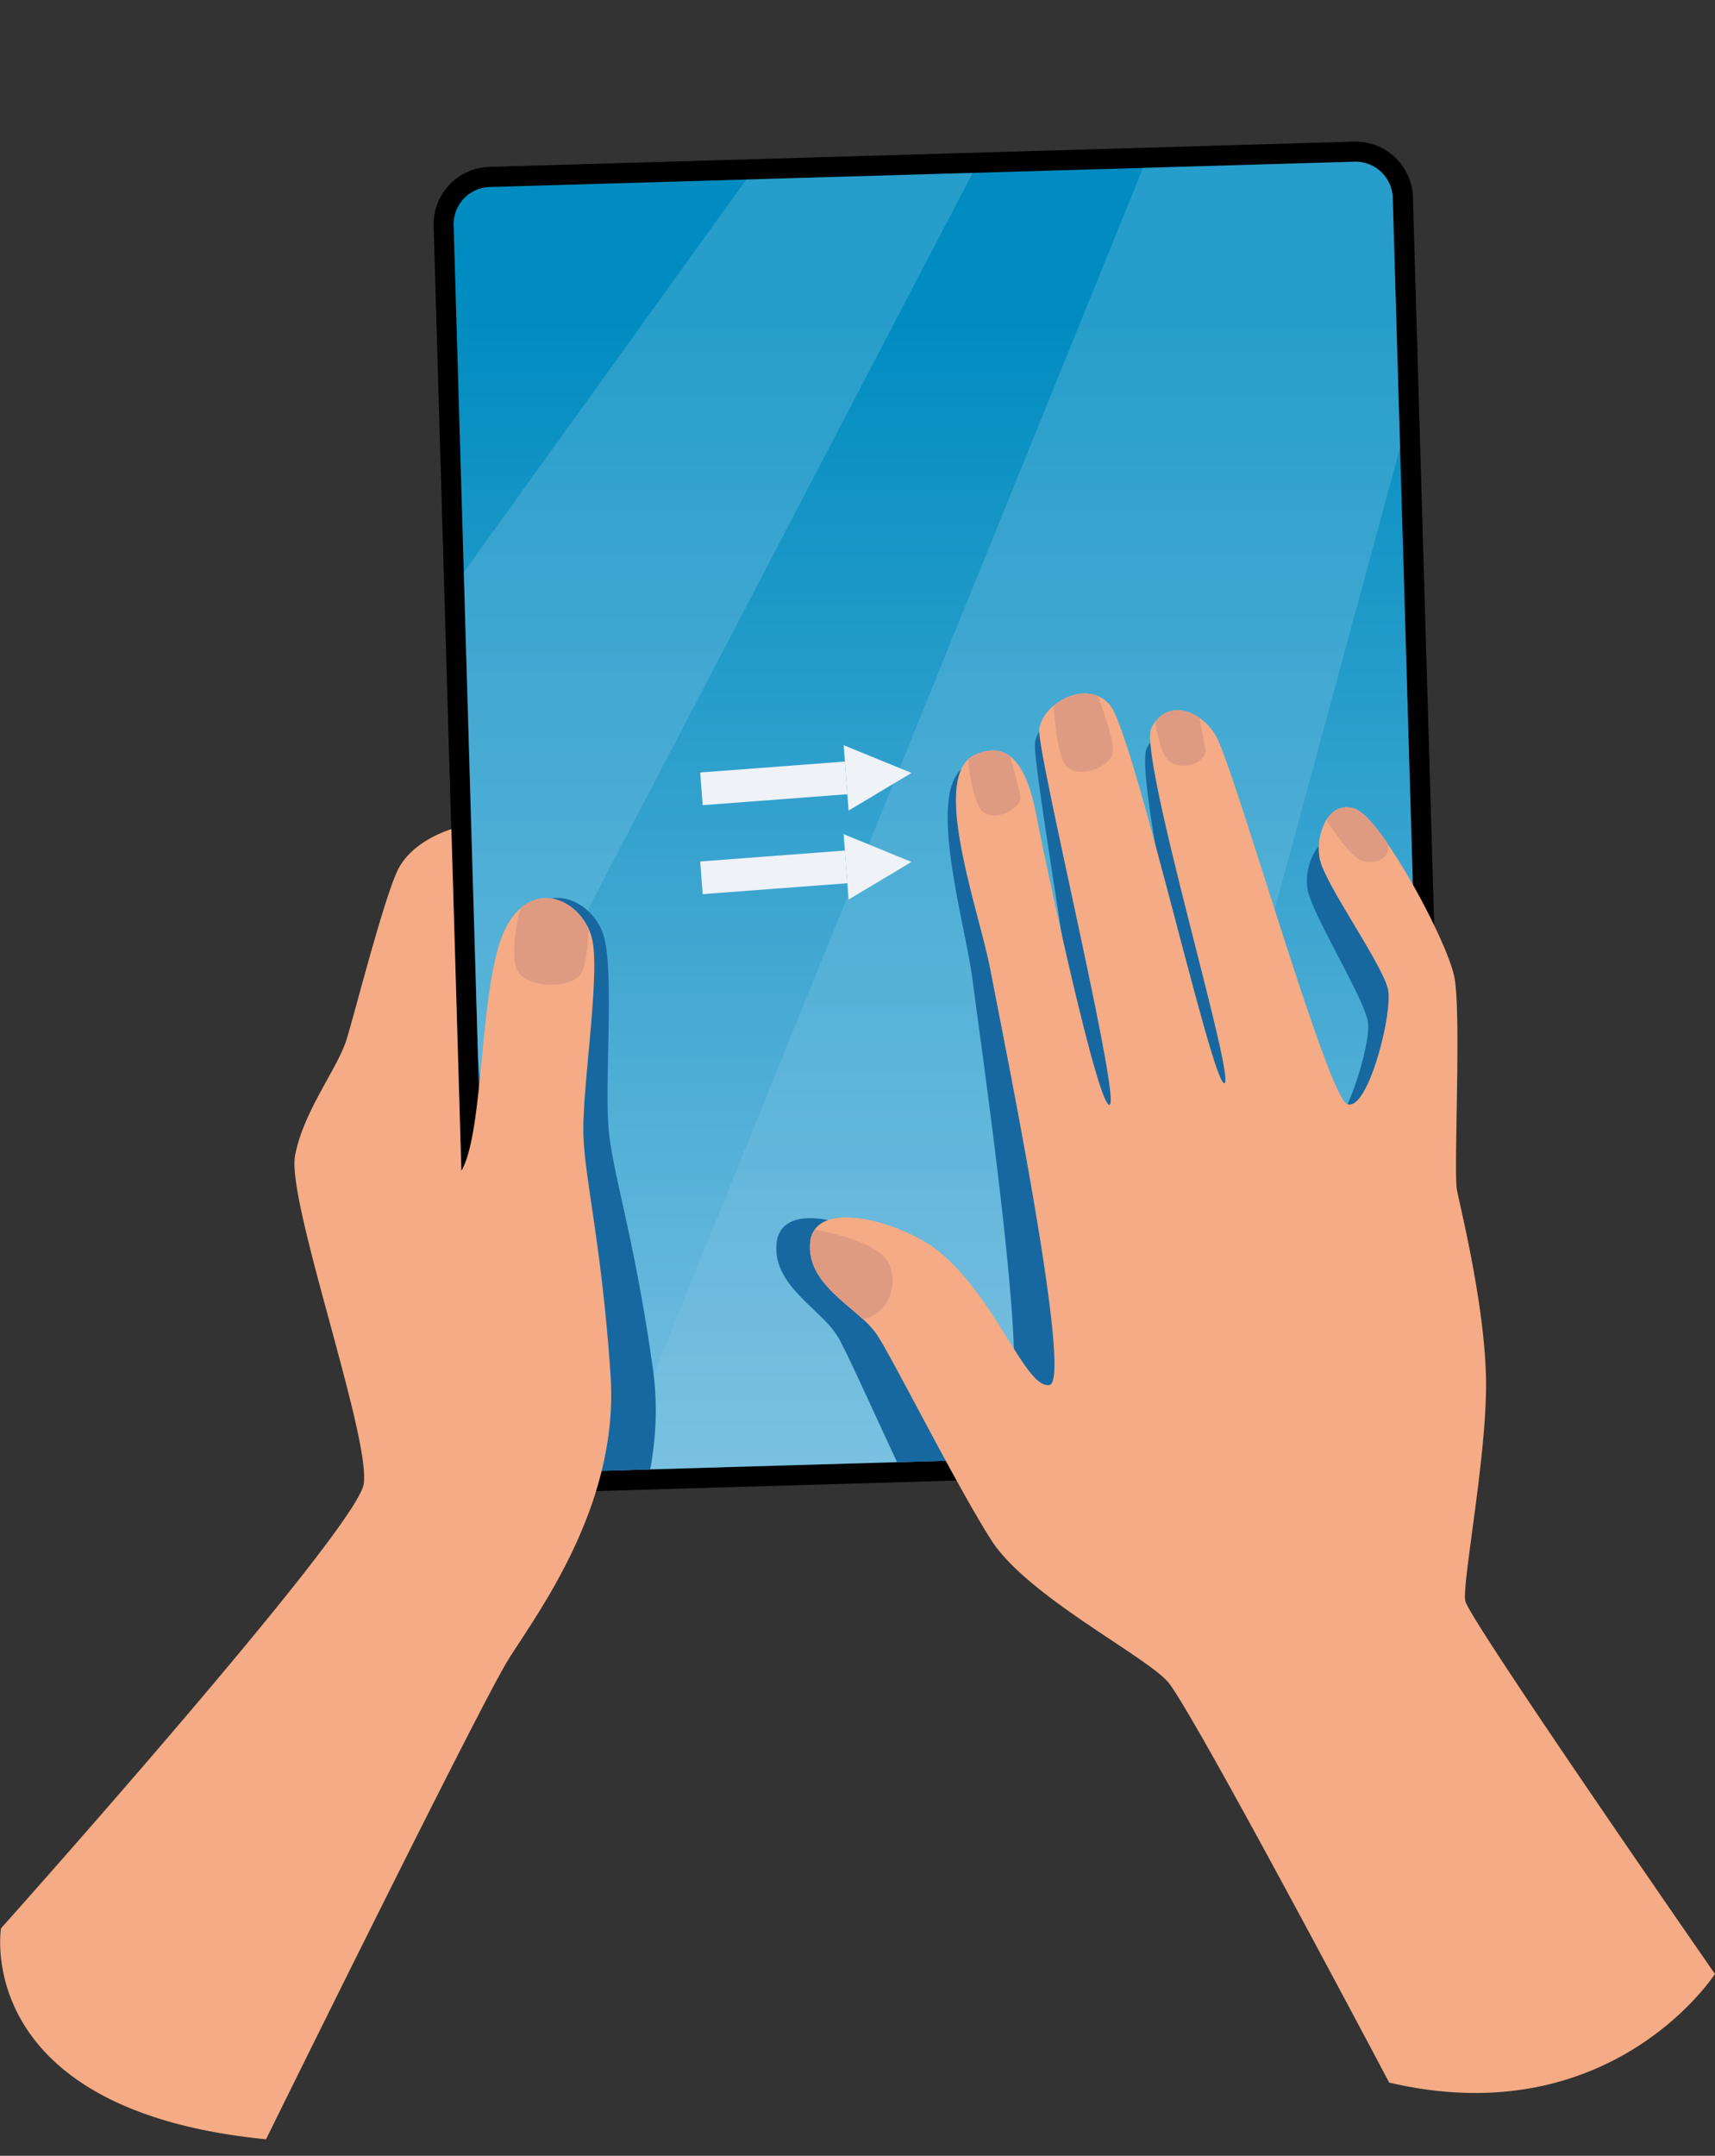 <svg xmlns="http://www.w3.org/2000/svg" xmlns:xlink="http://www.w3.org/1999/xlink" viewBox="0 0 501.47 630.2"><rect x="0" y="0" width="501.47" height="630.2" fill="#333333" stroke="none"/><defs><style>.cls-1{fill:url(#ЃезымЯнный_градиент_2);}.cls-2{isolation:isolate;}.cls-3{clip-path:url(#clip-path);}.cls-4{fill:#83c4e4;mix-blend-mode:overlay;opacity:0.3;}.cls-5{fill:#1768a1;mix-blend-mode:multiply;}.cls-6{fill:#f5ab85;}.cls-7{fill:#df9b82;}.cls-8{fill:#eff2f6;}</style><linearGradient id="ЃезымЯнный_градиент_2" x1="1707.5" y1="621.85" x2="1707.5" y2="247.87" gradientUnits="userSpaceOnUse"><stop offset="0" stop-color="#83c4e4"/><stop offset="1" stop-color="#008cc0"/></linearGradient><clipPath id="clip-path" transform="translate(-1432.36 -155.42)"><path class="cls-1" d="M1839.42,578.62,1586.58,586a10.88,10.88,0,0,1-11.2-10.56L1565,221.28a10.87,10.87,0,0,1,10.56-11.19l252.84-7.4a10.88,10.88,0,0,1,11.2,10.56L1850,567.42A10.88,10.88,0,0,1,1839.42,578.62Z"/></clipPath></defs><g class="cls-2"><g id="_Layer_" data-name="&lt;Layer&gt;"><path d="M1586.75,591.89a16.78,16.78,0,0,1-17.24-16.27l-10.36-354.16a16.78,16.78,0,0,1,16.26-17.25l252.84-7.39a16.79,16.79,0,0,1,17.25,16.26l10.36,354.17a16.79,16.79,0,0,1-16.27,17.24Z" transform="translate(-1432.36 -155.42)"/><path class="cls-1" d="M1839.42,578.62,1586.58,586a10.88,10.88,0,0,1-11.2-10.56L1565,221.28a10.87,10.87,0,0,1,10.56-11.19l252.84-7.4a10.88,10.88,0,0,1,11.2,10.56L1850,567.42A10.88,10.88,0,0,1,1839.42,578.62Z" transform="translate(-1432.36 -155.42)"/><g class="cls-3"><polygon class="cls-4" points="73.48 253.65 238.72 23.95 303.12 14.72 95.74 411.73 73.48 253.65"/><polygon class="cls-4" points="167.69 459.6 354.13 0 441.24 13.62 307.23 506.95 167.69 459.6"/><path class="cls-5" d="M1849.13,513.83c.69,5.35,6.12,33.64,5.3,55.48s-10.52,59.32-9.83,64.67,28.09,77.92,28.09,77.92-22.85,33.72-86.87,14.75c0,0-22.94-65.9-29.43-74.13s-39.75-27.51-49.16-44.42-24.91-53-29.61-61.43a25.27,25.27,0,0,0-4-5.13c-6.28-6.5-15.66-13.08-14.09-23.34a7.43,7.43,0,0,1,1.54-3.62c6.15-7.58,26.58.42,35.25,8,16.31,14.21,23.53,42.27,30.66,41.36S1719,459.85,1716.75,442c-2.16-16.84-13.33-53.52-2.92-62.08h0a7.83,7.83,0,0,1,2-1.2c4.53-1.78,7.83-1,10.24,1.08,4.94,4.29,6.22,14.28,7,20.26,1.14,8.92,12.52,83.54,16.08,83.09S1734.17,380,1735,372.65c.3-2.54,2.1-5,4.6-6.91,3.72-2.78,9-4.14,13.12-2a9.3,9.3,0,0,1,3.21,2.65c6.49,8.23,23.52,112.93,27.08,112.47s-19.68-97.11-15.25-104.93a9.37,9.37,0,0,1,1.18-1.69c3.46-4.14,8.76-3.86,13-.38a16.9,16.9,0,0,1,4.28,5.14c1.91,3.43,6.63,21.75,11.93,42.49,7.78,30.32,16.83,65.79,20.28,67.51,5.8,2.88,14.85-25.45,13.94-32.58-.89-6.92-15.84-30.71-17.6-38.67,0-.27-.1-.52-.13-.73a17,17,0,0,1,2.55-11.23c1.9-2.71,4.73-4.21,8.32-2.92,2.35.84,5.66,5,9.15,10.74a.26.26,0,0,1,0,.08c7.75,12.72,16.34,32.85,17.28,40.21C1853.43,462.56,1848.45,508.49,1849.13,513.83Z" transform="translate(-1432.36 -155.42)"/><path class="cls-5" d="M1599.36,640.72c-7.45,14-60.74,144.9-60.74,144.9-86.61-2.37-81.67-56-81.67-56s95.4-123.28,96.58-137.06-28.42-80.93-26.81-94.38,10.65-26.17,12.7-35.23,7.73-40.65,11.23-49.86,14.9-13.31,14.9-13.31l10,99.4c6.13-12.43.92-56.94,8.22-72.44a19.22,19.22,0,0,1,3.48-5.2l0,0c6.78-7,16.43-3,20.45,4.59a16.3,16.3,0,0,1,1.49,4c2.64,11.55-.12,42.84,1.2,56s7.61,31.72,12.9,69.58S1606.81,626.69,1599.36,640.72Z" transform="translate(-1432.36 -155.42)"/></g><path class="cls-6" d="M1581,640.56c-8.42,13.47-70.85,140.22-70.85,140.22-86.23-8.5-77.5-61.66-77.5-61.66s103.89-116.21,106.05-129.87-22.61-82.74-20.06-96.05,12.48-25.35,15.16-34.24,10.59-40,14.74-48.93,15.81-12.22,15.81-12.22l2.92,99.85c7-12,5-56.73,13.33-71.67a19.36,19.36,0,0,1,3.84-4.95h0c7.27-6.51,16.6-1.81,20.08,6a16.28,16.28,0,0,1,1.21,4.08c1.81,11.71-3.16,42.72-2.78,55.93s5.35,32.18,7.94,70.32S1589.38,627.08,1581,640.56Z" transform="translate(-1432.36 -155.42)"/><path class="cls-7" d="M1604.49,427.05c-.21,5-.77,10.71-2.21,13-2.8,4.49-17.49,4.92-19.17-2.38-1.1-4.76.23-12.1,1.29-16.63h0C1591.68,414.52,1601,419.22,1604.49,427.05Z" transform="translate(-1432.36 -155.42)"/><path class="cls-6" d="M1858.36,503.19c1,5.3,8.06,33.22,8.51,55.08s-7.06,59.83-6.06,65.13,73,109.05,73,109.05-30.23,47-95.25,31.75c0,0-57.79-109.33-64.75-117.17s-41.29-25.16-51.66-41.49-27.94-51.44-33.13-59.6a24.53,24.53,0,0,0-4.34-4.89c-6.65-6.12-16.39-12.16-15.42-22.48a7.34,7.34,0,0,1,1.33-3.71c5.7-7.93,26.56-1.13,35.65,5.91,17.11,13.24,25.94,40.83,33,39.51S1725.34,456.85,1722,439.19c-3.13-16.69-16.41-52.66-6.52-61.81h0a7.42,7.42,0,0,1,2-1.32c4.43-2,7.77-1.49,10.29.49,5.18,4,7,13.89,8.15,19.82,1.66,8.83,17.34,82.67,20.87,82s-21-102.1-20.54-109.49c.16-2.56,1.8-5.17,4.19-7.17,3.55-3,8.71-4.65,13-2.8a9.28,9.28,0,0,1,3.35,2.46c7,7.83,30,111.37,33.58,110.7s-25.29-95.8-21.32-103.86a9.5,9.5,0,0,1,1.08-1.76c3.21-4.33,8.52-4.36,13-1.14a16.94,16.94,0,0,1,4.57,4.88c2.11,3.32,7.88,21.34,14.38,41.73,9.53,29.82,20.63,64.71,24.16,66.22,6,2.54,13.36-26.27,12-33.34-1.29-6.85-17.59-29.73-19.81-37.58-.07-.26-.14-.5-.18-.72a17,17,0,0,1,1.9-11.36c1.73-2.81,4.47-4.48,8.13-3.39,2.4.7,6,4.68,9.76,10.18a.14.14,0,0,1,0,.09c8.48,12.24,18.23,31.84,19.6,39.14C1859.68,451.75,1857.37,497.89,1858.36,503.19Z" transform="translate(-1432.36 -155.42)"/><path class="cls-7" d="M1730.74,388.19c.66,3.54-9.27,9.06-12.28,2.75-2-4.25-2.71-10.15-3-13.56h0a7.42,7.42,0,0,1,2-1.32c4.43-2,7.77-1.49,10.29.49C1728.84,380.41,1730.32,386,1730.74,388.19Z" transform="translate(-1432.36 -155.42)"/><path class="cls-7" d="M1757.67,375.83c-1.1,3.86-9.6,7.28-13.3,3.74-2.61-2.51-3.57-12.31-3.92-17.86,3.55-3,8.71-4.65,13-2.8C1755.39,364.17,1758.43,373.14,1757.67,375.83Z" transform="translate(-1432.36 -155.42)"/><path class="cls-7" d="M1783.12,365.31l1.7,9.08c.67,3.53-6.07,6.62-10.26,3.75-2.45-1.68-3.77-7.3-4.44-11.69C1773.33,362.12,1778.64,362.09,1783.12,365.31Z" transform="translate(-1432.36 -155.42)"/><path class="cls-7" d="M1829.2,406.28c-2.49-1.71-6.34-7.09-9-11.14,1.73-2.81,4.47-4.48,8.13-3.39,2.4.7,6,4.68,9.76,10.18a.14.14,0,0,1,0,.09C1839.49,406.45,1833.4,409.15,1829.2,406.28Z" transform="translate(-1432.36 -155.42)"/><path class="cls-7" d="M1684.7,541.05c-6.65-6.12-16.39-12.16-15.42-22.48a7.34,7.34,0,0,1,1.33-3.71c7.43,1.38,19.52,4.51,21.85,10.32C1695,531.41,1692,539.63,1684.7,541.05Z" transform="translate(-1432.36 -155.42)"/><rect class="cls-8" x="1653.83" y="363.2" width="9.58" height="42.43" transform="translate(484.64 -1453.87) rotate(85.68)"/><polygon class="cls-8" points="248.13 236.95 246.69 217.84 266.52 225.95 248.13 236.95"/><rect class="cls-8" x="1653.83" y="389.21" width="9.58" height="42.43" transform="translate(510.58 -1429.82) rotate(85.68)"/><polygon class="cls-8" points="248.13 262.96 246.69 243.85 266.52 251.96 248.13 262.96"/></g></g></svg>